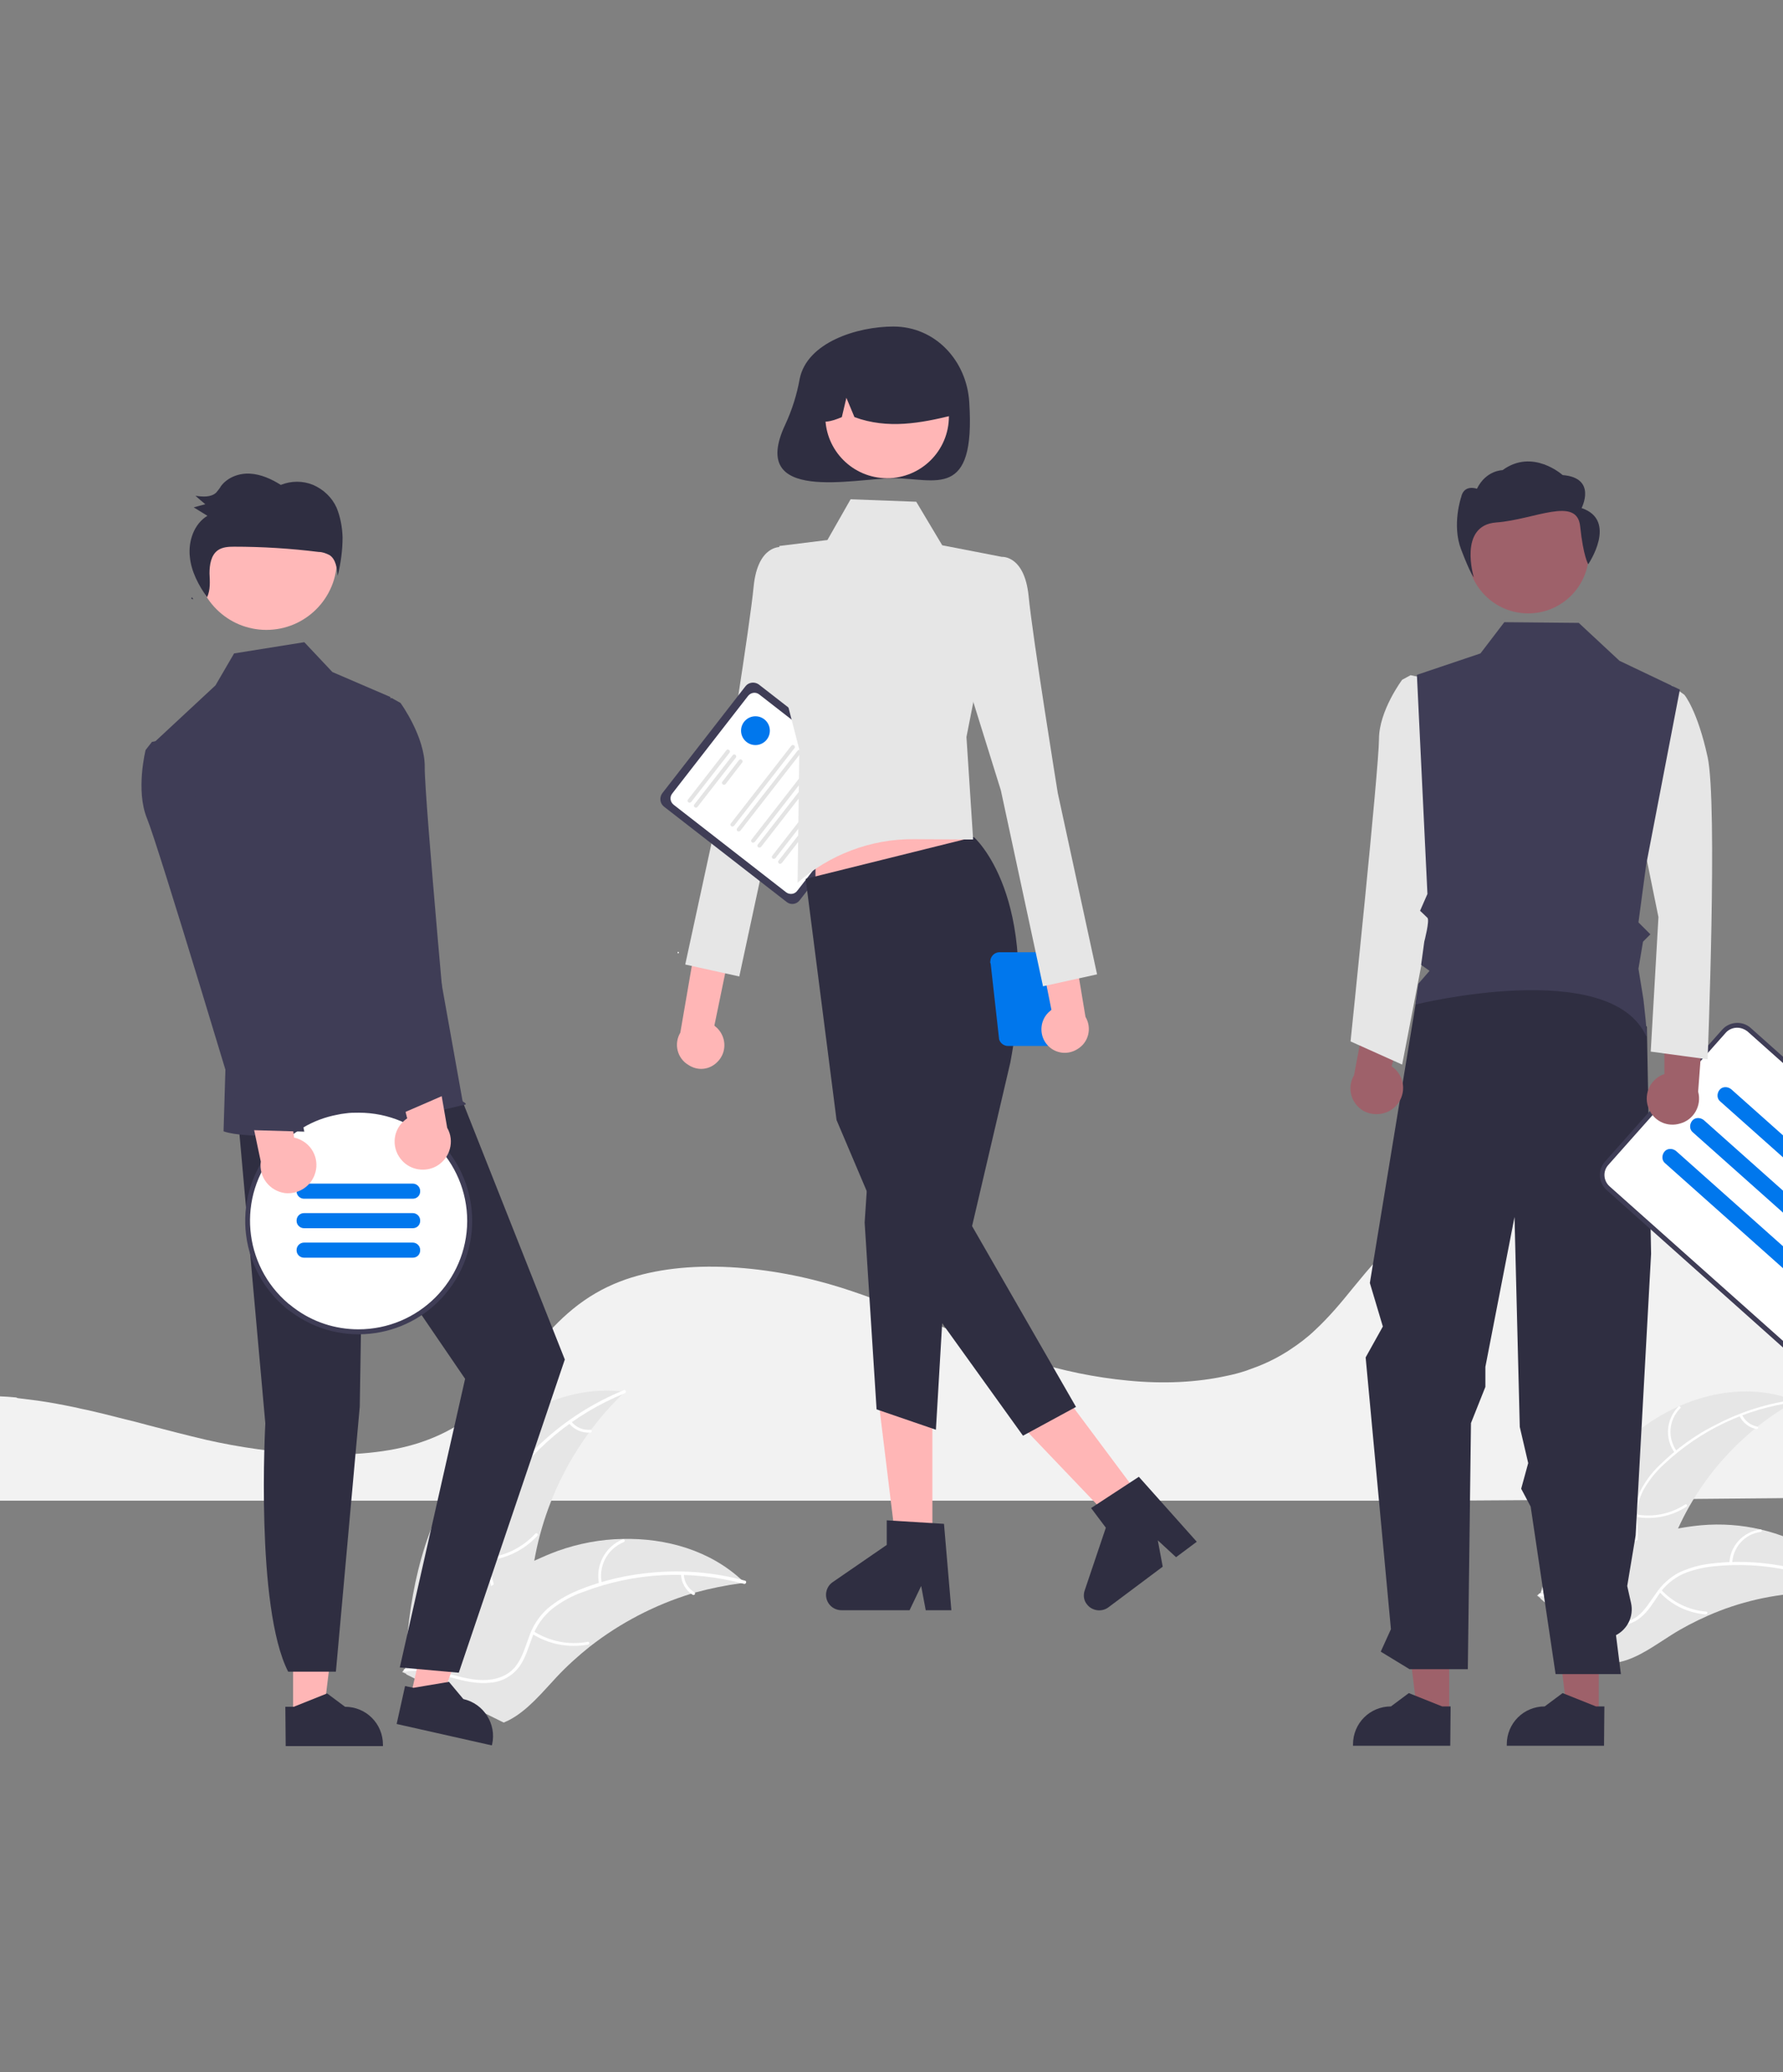 <?xml version="1.0" encoding="UTF-8"?>
<svg preserveAspectRatio="xMidYMid slice" width="1184px" height="1376px" xmlns="http://www.w3.org/2000/svg" xmlns:xlink="http://www.w3.org/1999/xlink" version="1.1" id="Ebene_1" x="0px" y="0px" viewBox="0 0 872.7 590.2" style="enable-background:new 0 0 872.7 590.2;" xml:space="preserve">
<rect x="0" y="0" width="872.7" height="590.2" fill="#808080" stroke="none"/>
<style type="text/css">
	.st0{fill:#F2F2F2;}
	.st1{fill:#E6E6E6;}
	.st2{fill:#FFFFFF;}
	.st3{fill:#FFB6B6;}
	.st4{fill:#3F3D56;}
	.st5{fill:#E4E4E4;}
	.st6{fill:#2F2E41;}
	.st7{fill:#0077ED;}
	.st8{fill:#FFB8B8;}
	.st9{fill:#9E616A;}
</style>
<path class="st0" d="M177.7,397.6c-2.8,0-5.7,0.1-8.5,0.4l-0.4,0c-18.4,1.6-31.9,11.1-31.3,22l0.1,2c0.1,1.2,0.1,2.6,0.2,4.1  c0,0.7,1,1.3,2.3,1.3h453.2c32-0.2,63.8-0.4,94.6-0.7c5.8,0,11.6-0.3,17.3-0.9c8.6-1,14.5-3,18.2-6.1h0c4.6-3.9,4.7-8.7,4.4-14.3  c-0.6-11.1-1.1-22.8-1.7-34.4c-0.5-10.3-1-20.5-1.5-30.3c-0.3-5.8-1-10.9-6.2-14.9c-5.6-4.2-15.9-6.4-30.4-6.4c-0.2,0-0.4,0-0.5,0  c-45.7,0.2-90.9,15.9-112.6,39.1c-2.5,2.7-4.8,5.5-7.1,8.3c-3.3,4.1-6.8,8.3-10.9,12.1c-2.2,2.1-4.6,3.9-7.2,5.6  c-0.2,0.1-0.4,0.3-0.6,0.4c-0.5,0.3-1,0.6-1.5,0.9c-2.9,1.7-6,3.1-9.2,4.2l-0.3,0.1c-0.2,0.1-0.5,0.2-0.8,0.3  c-1.8,0.6-3.7,1.1-5.7,1.5c-8.3,1.8-17.7,2.3-27.9,1.3c-9.4-0.9-18.7-2.8-27.8-5.7c-9.5-3-18.4-6.8-27-10.4  c-3.8-1.6-7.7-3.2-11.6-4.8c-0.7-0.3-1.5-0.6-2.2-0.9c-4.8-1.9-9.1-3.4-13.2-4.7c-10.2-3.2-20.8-5.2-31.5-5.8  c-11.4-0.6-21.4,0.6-29.8,3.5c-2.3,0.8-4.6,1.8-6.7,2.9c-9.9,5.2-16,12.8-22,20.1c-7.4,9.1-15,18.6-30,23.5  c-17.3,5.7-42.6,3.3-60.6-0.8c-5.6-1.3-11.3-2.8-16.7-4.2c-2.2-0.6-4.4-1.2-6.6-1.7c-4.3-1.1-7.9-2-11.1-2.7l-1-0.2  c-0.6-0.1-1.2-0.3-1.7-0.4c-3.9-0.8-7.5-1.5-11.1-2l-0.8-0.1c-1.7-0.2-3.3-0.4-4.8-0.6L187,398C184,397.7,180.8,397.6,177.7,397.6z"></path>
<path class="st1" d="M646.3,409.8c12.8-11.5,31.7-17.3,47.6-10.8c-16.3,9.1-28.9,23.6-35.5,41.1c-2.5,6.7-4.6,14.5-10.9,18.1  c-3.9,2.2-8.7,2.4-13,1.3c-4.3-1.1-8.3-3.3-12.3-5.4l-1.1,0C626.1,437.5,633.6,421.2,646.3,409.8z"></path>
<path class="st2" d="M693.9,399.3c-14.1,1.8-27.2,8-37.6,17.8c-2.3,2.1-4.2,4.5-5.7,7.1c-1.4,2.6-2.1,5.6-1.9,8.6  c0.1,2.8,0.5,5.6-0.1,8.4c-0.7,2.8-2.5,5.3-5.1,6.6c-3.1,1.8-6.7,2.4-10.2,2.8c-3.9,0.5-8,0.9-11.3,3.1c-0.4,0.3-0.8-0.4-0.4-0.6  c5.9-3.8,13.3-2.4,19.6-5c2.9-1.2,5.6-3.3,6.5-6.4c0.8-2.7,0.4-5.7,0.3-8.5c-0.2-2.9,0.4-5.8,1.6-8.5c1.4-2.7,3.2-5.2,5.4-7.3  c4.9-4.8,10.5-8.9,16.7-11.9c7-3.6,14.5-5.9,22.3-6.9C694.3,398.5,694.3,399.2,693.9,399.3L693.9,399.3z"></path>
<path class="st2" d="M659.4,413.7c-2.9-4-2.4-9.6,1.1-13.1c0.3-0.3,0.9,0.2,0.5,0.5c-3.3,3.3-3.7,8.4-1,12.2  C660.3,413.7,659.7,414.1,659.4,413.7L659.4,413.7z"></path>
<path class="st2" d="M648.4,431.3c4.8,0.9,9.8-0.1,14-2.8c0.4-0.3,0.8,0.4,0.4,0.6c-4.3,2.8-9.5,3.8-14.5,2.9  C647.7,432,647.9,431.2,648.4,431.3z"></path>
<path class="st2" d="M678.6,402.9c0.8,1.8,2.4,3,4.3,3.4c0.5,0.1,0.3,0.8-0.2,0.7c-2.1-0.4-3.9-1.8-4.8-3.7c-0.1-0.2,0-0.4,0.1-0.5  C678.2,402.6,678.5,402.7,678.6,402.9L678.6,402.9z"></path>
<path class="st1" d="M711.5,454.3c-0.3,0-0.6-0.1-0.9-0.1c-4.1-0.5-8.2-0.7-12.2-0.6c-0.3,0-0.6,0-1,0c-9.9,0.4-19.6,2.6-28.6,6.6  c-3.6,1.6-7.1,3.4-10.4,5.5c-4.6,2.9-9.3,6.4-14.4,7.6c-0.5,0.1-1.1,0.2-1.6,0.3l-21.2-18.3c0-0.1-0.1-0.1-0.1-0.2l-0.9-0.7  c0.2-0.1,0.3-0.2,0.5-0.4c0.1-0.1,0.2-0.1,0.3-0.2c0.1,0,0.1-0.1,0.2-0.1c0,0,0,0,0.1,0c0.1,0,0.1-0.1,0.2-0.1c1-0.7,1.9-1.4,2.9-2  c0,0,0,0,0,0c7.4-5.2,15.3-9.4,23.7-12.7c0.3-0.1,0.5-0.2,0.8-0.3c3.8-1.4,7.7-2.5,11.6-3.3c2.2-0.4,4.3-0.7,6.5-0.9  c5.7-0.5,11.4-0.1,16.9,1.2c11.1,2.6,21.2,8.6,27.2,18.1C711.2,453.9,711.3,454.1,711.5,454.3z"></path>
<path class="st2" d="M711.2,454.6c-12.3-7-26.6-10-40.7-8.5c-3,0.3-6,1-8.8,2.2c-2.7,1.3-5,3.2-6.7,5.7c-1.6,2.3-3,4.8-5.2,6.6  c-2.2,1.9-5.2,2.7-8.1,2.2c-3.6-0.4-6.8-2.1-9.8-3.9c-3.4-2-6.9-4.1-10.9-4.3c-0.5,0-0.4-0.8,0.1-0.8c7,0.5,12.1,6.1,18.6,7.8  c3.1,0.8,6.4,0.7,9-1.2c2.3-1.7,3.7-4.3,5.4-6.6c1.6-2.4,3.8-4.4,6.3-5.8c2.7-1.3,5.7-2.2,8.7-2.6c6.8-0.9,13.7-0.7,20.5,0.5  c7.7,1.4,15.2,4.1,22,7.9C712.1,454.2,711.6,454.8,711.2,454.6L711.2,454.6z"></path>
<path class="st2" d="M675,445.4c0.1-5,3.8-9.1,8.8-9.8c0.5-0.1,0.6,0.7,0.1,0.7c-4.6,0.6-8,4.5-8.1,9.1  C675.7,445.9,675,445.8,675,445.4L675,445.4z"></path>
<path class="st2" d="M655.6,452.8c3.3,3.6,7.9,5.8,12.8,6.2c0.5,0,0.4,0.8-0.1,0.8c-5.1-0.4-9.9-2.7-13.3-6.5  C654.7,452.9,655.3,452.4,655.6,452.8z"></path>
<path class="st2" d="M696.8,448.2c-0.4,1.9,0.1,3.9,1.4,5.3c0.3,0.4-0.3,0.8-0.6,0.5c-1.5-1.6-2-3.7-1.6-5.8c0-0.2,0.2-0.4,0.4-0.3  C696.7,447.8,696.9,448,696.8,448.2L696.8,448.2z"></path>
<path class="st1" d="M312.5,421.2c10.4-15.8,29.1-27.3,47.9-24.8c-14.9,14.2-24.4,33.3-26.6,53.8c-0.8,7.9-0.9,16.8-6.6,22.4  c-3.5,3.5-8.6,4.9-13.6,5c-5,0.1-9.8-1.2-14.6-2.4l-1.2,0.3C298.6,456.5,302.1,437,312.5,421.2z"></path>
<path class="st2" d="M360.4,396.8c-14.6,5.9-26.9,16.2-35.3,29.5c-1.9,2.8-3.2,5.9-4.1,9.2c-0.8,3.2-0.7,6.6,0.3,9.7  c0.8,3,2.1,5.9,2.2,9c0.1,3.2-1.2,6.3-3.6,8.5c-2.8,2.8-6.5,4.4-10.1,5.8c-4,1.6-8.3,3.2-11.3,6.5c-0.4,0.4-1-0.2-0.6-0.6  c5.2-5.7,13.6-6.3,19.6-10.8c2.8-2.1,5-5,5.1-8.7c0.1-3.2-1.1-6.2-2-9.2c-1-3.1-1.2-6.3-0.7-9.5c0.7-3.3,2-6.4,3.8-9.3  c3.9-6.5,8.8-12.4,14.5-17.4c6.5-5.7,13.9-10.3,22-13.6C360.7,395.7,360.9,396.6,360.4,396.8L360.4,396.8z"></path>
<path class="st2" d="M327.6,421.8c-4.2-3.5-5.2-9.6-2.4-14.3c0.3-0.5,1-0.1,0.7,0.4c-2.6,4.4-1.6,10,2.3,13.3  C328.6,421.5,328,422.1,327.6,421.8L327.6,421.8z"></path>
<path class="st2" d="M320.7,443.7c5.4-0.4,10.5-2.9,14.2-6.9c0.4-0.4,1,0.2,0.6,0.6c-3.8,4.1-9.1,6.7-14.8,7.1  C320.2,444.5,320.2,443.7,320.7,443.7L320.7,443.7z"></path>
<path class="st2" d="M345.1,404.8c1.3,1.7,3.4,2.6,5.5,2.4c0.5,0,0.5,0.8,0,0.8c-2.3,0.2-4.6-0.8-6.1-2.6c-0.2-0.2-0.2-0.4,0-0.6  C344.7,404.7,344.9,404.7,345.1,404.8L345.1,404.8z"></path>
<path class="st1" d="M394.6,450.8c-0.3,0-0.7,0.1-1,0.1c-4.5,0.6-8.9,1.5-13.3,2.7c-0.3,0.1-0.7,0.2-1,0.3  c-10.4,3.2-20.2,8.3-28.8,15c-3.4,2.7-6.6,5.6-9.6,8.8c-4.1,4.4-8.2,9.4-13.3,12.1c-0.5,0.3-1.1,0.5-1.7,0.8l-27.7-13.7  c0-0.1-0.1-0.1-0.1-0.2l-1.1-0.5c0.1-0.2,0.3-0.4,0.4-0.5c0.1-0.1,0.2-0.2,0.3-0.3c0.1-0.1,0.1-0.1,0.2-0.2c0,0,0,0,0.1-0.1  c0-0.1,0.1-0.1,0.1-0.2c0.8-1,1.7-2,2.5-3c0,0,0,0,0,0c6.5-7.5,13.8-14.5,21.8-20.2c0.2-0.2,0.5-0.3,0.7-0.5  c3.6-2.5,7.5-4.8,11.5-6.7c2.2-1,4.5-2,6.7-2.8c5.9-2.1,12.2-3.3,18.4-3.4c12.5-0.3,25,3.3,34.1,11.8  C394.1,450.3,394.4,450.5,394.6,450.8z"></path>
<path class="st2" d="M394.4,451.1c-15.2-4.1-31.2-3.3-45.9,2.3c-3.2,1.1-6.2,2.8-8.8,4.8c-2.5,2.1-4.5,4.8-5.6,7.9  c-1.1,2.9-1.9,5.9-3.7,8.5c-1.9,2.6-4.8,4.3-8,4.6c-3.9,0.5-7.8-0.4-11.6-1.5c-4.2-1.2-8.5-2.4-12.9-1.6c-0.5,0.1-0.7-0.7-0.1-0.8  c7.6-1.4,14.6,3.1,22.1,3.2c3.5,0,7-1,9.3-3.8c2-2.5,2.8-5.6,3.9-8.5c1-3,2.8-5.8,5.2-8c2.6-2.2,5.5-3.9,8.6-5.2  c7-2.9,14.5-4.6,22.1-5.2c8.6-0.7,17.3,0.1,25.7,2.4C395.2,450.4,394.9,451.2,394.4,451.1L394.4,451.1z"></path>
<path class="st2" d="M353.1,451.3c-1.2-5.3,1.6-10.8,6.7-12.9c0.5-0.2,0.8,0.6,0.3,0.8c-4.7,1.9-7.4,7-6.2,12  C354,451.7,353.2,451.8,353.1,451.3L353.1,451.3z"></path>
<path class="st2" d="M334.4,464.6c4.6,2.9,10.1,4,15.4,3c0.5-0.1,0.7,0.7,0.1,0.8c-5.6,1-11.3-0.1-16.1-3.2  C333.4,465,333.9,464.3,334.4,464.6z"></path>
<path class="st2" d="M377.2,448.3c0,2.1,1.2,4.1,3,5.2c0.5,0.3,0,1-0.5,0.7c-2-1.3-3.2-3.4-3.3-5.8c0-0.2,0.1-0.4,0.4-0.5  C377,447.9,377.2,448.1,377.2,448.3z"></path>
<path class="st3" d="M386.8,302.4c2.6-2.6,2.6-6.8,0-9.5c-0.3-0.3-0.6-0.5-0.9-0.8l10.9-52.8l-11.8,3.7l-8.8,51.1  c-1.9,3.2-0.9,7.3,2.3,9.2C381.2,305.1,384.6,304.7,386.8,302.4L386.8,302.4z"></path>
<path class="st1" d="M412,161.3l-7.3-5.5c0,0-6.4-0.5-7.6,11.1c-1.1,11.6-8.3,56.1-8.3,56.1l-11.2,51.7l15.4,3.4l12-55.8l12-38.5  L412,161.3z"></path>
<path class="st4" d="M406.5,256.9l-35-27.2c-1.1-0.9-1.3-2.5-0.5-3.7l23.8-30.6c0.9-1.1,2.5-1.3,3.7-0.5l35,27.2  c1.1,0.9,1.3,2.5,0.5,3.7l-23.8,30.6C409.3,257.6,407.6,257.8,406.5,256.9z"></path>
<path class="st2" d="M406.3,254.1l-32-24.9c-1-0.8-1.2-2.2-0.4-3.2l21.6-27.8c0.8-1,2.2-1.2,3.2-0.4l32,24.9c1,0.8,1.2,2.2,0.4,3.2  l-21.6,27.8C408.8,254.7,407.3,254.9,406.3,254.1z"></path>
<path class="st5" d="M378.5,228.5c-0.3-0.2-0.3-0.6-0.1-0.8l10.9-14c0.2-0.3,0.6-0.3,0.8-0.1c0.3,0.2,0.3,0.6,0.1,0.8l0,0l-10.9,14  C379.1,228.6,378.7,228.7,378.5,228.5z"></path>
<path class="st5" d="M380.3,229.9c-0.3-0.2-0.3-0.6-0.1-0.8l10.9-14c0.2-0.3,0.6-0.3,0.8-0.1c0.3,0.2,0.3,0.6,0.1,0.8l-10.9,14  C380.9,230.1,380.5,230.1,380.3,229.9z"></path>
<path class="st5" d="M388.3,223.4c-0.3-0.2-0.3-0.6-0.1-0.8l4.7-6.1c0.2-0.3,0.6-0.3,0.8-0.1c0.3,0.2,0.3,0.6,0.1,0.8l0,0l-4.7,6.1  C388.9,223.5,388.5,223.6,388.3,223.4z"></path>
<path class="st5" d="M390.7,235.3c-0.3-0.2-0.3-0.6-0.1-0.8l17.2-22.1c0.2-0.3,0.6-0.3,0.8-0.1c0.3,0.2,0.3,0.6,0.1,0.8l0,0  l-17.2,22.1C391.3,235.4,390.9,235.5,390.7,235.3z"></path>
<path class="st5" d="M392.5,236.7c-0.3-0.2-0.3-0.6-0.1-0.8l17.2-22.1c0.2-0.3,0.6-0.3,0.8-0.1c0.3,0.2,0.3,0.6,0.1,0.8l-17.2,22.1  C393.1,236.8,392.7,236.9,392.5,236.7z"></path>
<path class="st5" d="M396.6,239.9c-0.3-0.2-0.3-0.6-0.1-0.8l17.2-22.1c0.2-0.3,0.6-0.3,0.8-0.1c0.3,0.2,0.3,0.6,0.1,0.8l-17.2,22.1  C397.2,240,396.8,240.1,396.6,239.9z"></path>
<path class="st5" d="M398.4,241.3c-0.3-0.2-0.3-0.6-0.1-0.8l17.2-22.1c0.2-0.3,0.6-0.3,0.8-0.1c0.3,0.2,0.3,0.6,0.1,0.8l-17.2,22.1  C399,241.4,398.6,241.5,398.4,241.3z"></path>
<path class="st5" d="M402.5,244.5c-0.3-0.2-0.3-0.6-0.1-0.8l17.2-22.1c0.2-0.3,0.6-0.3,0.8-0.1c0.3,0.2,0.3,0.6,0.1,0.8l0,0  l-17.2,22.1C403.1,244.6,402.7,244.7,402.5,244.5z"></path>
<path class="st5" d="M404.3,245.9c-0.3-0.2-0.3-0.6-0.1-0.8l17.2-22.1c0.2-0.3,0.6-0.3,0.8-0.1c0.3,0.2,0.3,0.6,0.1,0.8l-17.2,22.1  C404.9,246,404.5,246.1,404.3,245.9z"></path>
<circle class="st2" cx="375.6" cy="271.3" r="0.2"></circle>
<path class="st6" d="M410.2,107.9c-0.8,4.5-2.2,8.9-4.1,13c-10.7,22.7,19.8,15.3,30.8,15.3c11.9,0,23.4,6.3,21.6-21.6  c-0.7-11.9-9.7-21.6-21.6-21.6C426.6,93,412.3,97.5,410.2,107.9z"></path>
<polygon class="st3" points="448,441 437.8,441 433,401.7 448,401.7 "></polygon>
<path class="st6" d="M453.4,458.6h-7.3l-1.3-6.9l-3.3,6.9h-19.4c-2.4,0-4.4-1.9-4.4-4.4c0-1.4,0.7-2.8,1.9-3.6L435,440v-7l16.3,1  L453.4,458.6z"></path>
<polygon class="st3" points="508.5,428.1 500.3,434.2 473,405.6 485,396.6 "></polygon>
<path class="st6" d="M523.3,439.1l-5.9,4.4l-5.2-4.8l1.4,7.5l-15.5,11.6c-1.9,1.4-4.7,1-6.1-0.9c-0.9-1.1-1.1-2.6-0.6-4l6-17.8  l-4.2-5.6l13.6-8.9L523.3,439.1z"></path>
<polygon class="st3" points="414.7,260.3 463,252.8 453.4,223.9 414.7,223.9 "></polygon>
<path class="st6" d="M459.8,238.4c0,0,19.3,16.7,10.4,64.2l-10.9,46.6l29.6,51.5l-15.1,8.2l-36.5-50.8L420.7,319l-8.8-68.7  L459.8,238.4z"></path>
<polygon class="st6" points="429.9,330.2 428.7,348.2 432.1,401.4 449,407.2 452.2,352.7 "></polygon>
<path class="st1" d="M424.7,142.2l18.7,0.7l7.4,12.4l17,3.3l-10.1,51.3l1.9,29.2l-16.9-0.1c-12.2-0.1-24,4.4-33.1,12.4l0,0l0.5-37.9  l-7.3-28.3l1.6-29.7l13.7-1.7L424.7,142.2z"></path>
<circle class="st3" cx="435.1" cy="118.6" r="17.6"></circle>
<path class="st6" d="M423.1,100.7c9.5-5.8,21.9-2.8,27.7,6.7c2,3.3,3,7,2.9,10.9c-9,2.2-18.4,4-27.9,0.5l-2.3-5.5l-1.3,5.5  c-2.9,1.2-5.8,2.2-8.7,0C413.3,111.5,416.9,104.6,423.1,100.7z"></path>
<path class="st7" d="M464.6,274.5l2.4,21.5c0.3,1.1,1.4,1.9,2.5,1.9h10.9c1.2,0,2.2-0.8,2.5-1.9l2-16.5c2,1,4.4,0.2,5.3-1.8  c1-2,0.2-4.4-1.8-5.3c-0.8-0.4-1.6-0.5-2.5-0.3c-0.5-0.6-1.2-0.9-2-0.9h-16.8c-1.4,0-2.6,1.2-2.6,2.6  C464.4,274,464.5,274.3,464.6,274.5z M485.2,278.4l1.2-3.9c0.1-0.5,0.2-0.9,0-1.4c0.1,0,0.1,0,0.2,0c1.6,0,2.8,1.3,2.8,2.8  c0,1.6-1.3,2.8-2.8,2.8c0,0,0,0,0,0C486.1,278.8,485.6,278.7,485.2,278.4z"></path>
<path class="st3" d="M481,297.9c-2.6-2.6-2.6-6.9,0-9.5c0.3-0.3,0.6-0.5,0.9-0.8l-10.6-52.9l11.8,3.8l8.5,51.1  c1.9,3.2,0.9,7.3-2.3,9.2C486.6,300.5,483.2,300.1,481,297.9z"></path>
<path class="st1" d="M460.5,164.1l7.3-5.5c0,0,6.4-0.5,7.6,11.1c1.1,11.6,8.3,56.1,8.3,56.1l11.2,51.7l-15.4,3.4l-12-55.8l-12-38.5  L460.5,164.1z"></path>
<circle class="st7" cx="397.6" cy="208.1" r="4.1"></circle>
<polygon class="st3" points="265.9,488.9 274.5,488.9 278.6,455.7 265.9,455.7 "></polygon>
<path class="st6" d="M263.7,486.1l2.4,0l9.5-3.8l5.1,3.8h0c6,0,10.8,4.8,10.8,10.8v0.4l-27.7,0L263.7,486.1z"></path>
<polygon class="st3" points="299.3,483.5 307.7,485.3 319,453.9 306.6,451.1 "></polygon>
<path class="st6" d="M297.8,480.2l2.4,0.5l10.1-1.7l4.1,4.9l0,0c5.8,1.3,9.5,7.1,8.2,12.9l-0.1,0.3l-27.1-6.1L297.8,480.2z"></path>
<path class="st6" d="M250.2,318.2l7.8,87.2c0,0-2.9,52.3,6.5,70.7h13.6l6.8-75.5l0.8-50.7l29.2,42.8l-18.6,82.2l16.8,1.5l30.2-89.2  l-33.2-83.8L250.2,318.2z"></path>
<circle class="st8" cx="258.3" cy="159.3" r="20.1"></circle>
<path class="st4" d="M293.6,198.5l-16.5-7.1l-8-8.5l-20,3.2l-5.3,9.1l-17.2,16l20.1,91.1l-0.6,19.9c0,0,12.9,5.8,68.8-7.6  c0.7-0.2-0.7-0.9-0.7-0.9L293.6,198.5z"></path>
<path class="st6" d="M237.5,170.7c-0.1-0.2-0.3-0.4-0.4-0.6c-0.1,0.1-0.1,0.2-0.2,0.4L237.5,170.7z"></path>
<path class="st6" d="M278.3,144.6c-1.3-2.9-3.7-5.2-6.7-6.5c-2.9-1.2-6.2-1.2-9.2,0c-2.7-1.7-5.6-3-8.7-3.2c-3.1-0.2-6.4,1-8.3,3.5  c-0.4,0.7-0.9,1.3-1.4,1.9c-1.5,1.4-3.9,1.2-5.9,0.9c0.9,0.8,1.8,1.6,2.8,2.4c-1.1,0.3-2.2,0.6-3.3,0.9c1.3,0.8,2.6,1.6,3.9,2.4  c-3.8,2.3-5.5,7.2-5,11.7c0.4,4.2,2.5,8.1,4.9,11.5c1-2.1,0.8-4.5,0.7-6.8c0-2.4,0.4-5.2,2.4-6.6c1.3-0.9,3-1,4.6-1  c8,0,16.1,0.5,24.1,1.5c1.1,0,2.1,0.4,3.1,0.9c1.8,1.2,2.1,3.7,2.3,5.9c0.9-3.6,1.4-7.3,1.4-11C279.9,150.1,279.4,147.3,278.3,144.6  z"></path>
<circle class="st2" cx="284.5" cy="347.7" r="31.6"></circle>
<path class="st4" d="M284.5,315.4c-1.6,0-3.2,0.1-4.8,0.4c-0.8,0.1-1.6,0.3-2.4,0.5c-17.4,4-28.2,21.3-24.2,38.7  c1.6,6.8,5.2,12.8,10.5,17.3c0.5,0.5,1.1,0.9,1.7,1.3c14.3,10.7,34.5,7.7,45.2-6.6c10.7-14.3,7.7-34.5-6.6-45.2  C298.3,317.7,291.5,315.4,284.5,315.4L284.5,315.4z M284.5,378.6c-6.6,0-13-2.1-18.2-6c-0.6-0.4-1.1-0.9-1.7-1.3  c-13-11-14.7-30.5-3.7-43.5c4.5-5.3,10.6-9,17.5-10.3c0.8-0.2,1.6-0.3,2.4-0.4c1.3-0.2,2.5-0.2,3.8-0.2c17.1,0,30.9,13.8,30.9,30.9  C315.4,364.8,301.6,378.6,284.5,378.6L284.5,378.6L284.5,378.6z"></path>
<path class="st7" d="M300,341.4h-31c-1.1,0-2.1-0.9-2.1-2.1v-0.1c0-1.1,0.9-2.1,2.1-2.1h31c1.1,0,2.1,0.9,2.1,2.1v0.1  C302.1,340.5,301.2,341.4,300,341.4z"></path>
<path class="st7" d="M300,349.8h-31c-1.1,0-2.1-0.9-2.1-2.1v-0.1c0-1.1,0.9-2.1,2.1-2.1h31c1.1,0,2.1,0.9,2.1,2.1v0.1  C302.1,348.9,301.2,349.8,300,349.8z"></path>
<path class="st7" d="M300,358.2h-31c-1.1,0-2.1-0.9-2.1-2.1v-0.1c0-1.1,0.9-2.1,2.1-2.1h31c1.1,0,2.1,0.9,2.1,2.1v0.1  C302.1,357.3,301.2,358.2,300,358.2z"></path>
<polygon class="st9" points="637.8,487.8 628.8,487.8 624.5,453 637.8,453 "></polygon>
<polygon class="st9" points="595.2,487.8 586.1,487.8 581.8,453 595.2,453 "></polygon>
<path class="st6" d="M595.5,497.2l-27.7,0v-0.4c0-6,4.8-10.8,10.8-10.8h0l5.1-3.8l9.5,3.8l2.4,0L595.5,497.2z"></path>
<path class="st6" d="M639.3,497.2l-27.7,0v-0.4c0-6,4.8-10.8,10.8-10.8h0l5.1-3.8l9.5,3.8l2.4,0L639.3,497.2z"></path>
<path class="st6" d="M586.3,281.9l-13.7,83.5l3.7,12.4l-4.9,8.8l7.2,77.4l-2.9,6.4l8.2,5h16.6l0.9-70.1l4.1-10.3v-5.7l8.3-42.7  l1.5,59.8l2.4,10.3l-2,7.3l2.7,5.1l7.1,47.7h18.6l-1.4-11.1l0,0c3.3-1.7,5.1-5.4,4.3-9.1l-1.1-4.9l2.4-14.4l4.4-80.2l-1.2-64.7  l-21.8-16.6L586.3,281.9z"></path>
<circle id="ab6171fa-7d69-4734-b81c-8dff60f9761b" class="st9" cx="617.7" cy="157.4" r="17.3"></circle>
<path class="st9" d="M580,315c2.8-2.9,2.8-7.6-0.2-10.5c-0.3-0.3-0.7-0.6-1-0.8l6.7-25.4l-13,4.4l-4.4,23.5  c-2.1,3.6-0.9,8.1,2.7,10.2C573.8,318,577.6,317.5,580,315L580,315z"></path>
<path id="bc44dde2-a388-4b93-9ca4-c442728432a9-697" class="st1" d="M587,192.9l-2.8-0.6l-2.4,1.3c0,0-6.6,8.8-6.6,16.9  c0,8.1-8.1,86.1-8.1,86.1l14.7,6.6l11.8-61.1L587,192.9z"></path>
<path id="bf427902-b9bf-4946-b5d7-5c1c7e04535e-698" class="st6" d="M632.9,144.7c0,0,4.5-8.6-5.4-9.4c0,0-8.5-7.7-17.1-1.4  c0,0-4.7,0-7.3,5.3c0,0-3.7-1.4-4.5,2.4c0,0-2.7,7.9,0,14.9c2.7,7.1,3.6,7.9,3.6,7.9s-4.5-14.8,6.4-15.6c10.9-0.8,23-7.6,23.9,1.1  c0.9,8.6,2.3,10.8,2.3,10.8S643.3,148.2,632.9,144.7z"></path>
<path class="st2" d="M696,386.6c-1.3,0-2.6-0.5-3.5-1.3l-52.3-46.6c-2.2-2-2.4-5.3-0.4-7.5l33.5-37.7c2-2.2,5.3-2.4,7.5-0.4  l52.3,46.6c2.2,2,2.4,5.3,0.4,7.5L700,384.8c-0.9,1.1-2.3,1.7-3.7,1.8C696.2,386.6,696.1,386.6,696,386.6z"></path>
<path class="st4" d="M696,386.9c-1.4,0-2.7-0.5-3.8-1.4L640,338.9c-2.3-2.1-2.5-5.7-0.5-8l33.5-37.7c2.1-2.3,5.7-2.5,8-0.5  l52.3,46.6c2.3,2.1,2.5,5.7,0.5,8L700.3,385c-1,1.1-2.4,1.8-3.9,1.9C696.3,386.9,696.1,386.9,696,386.9z M677.2,292.7  c-1.2,0-2.4,0.5-3.2,1.4l-33.5,37.7c-1.6,1.8-1.4,4.5,0.4,6.1l52.3,46.6c1.8,1.6,4.5,1.4,6.1-0.4c0,0,0,0,0,0l33.5-37.7  c1.6-1.8,1.4-4.5-0.4-6.1l-52.3-46.6C679.3,293.1,678.3,292.7,677.2,292.7L677.2,292.7z"></path>
<path class="st7" d="M715,350.9c-0.6,0-1.1-0.2-1.5-0.6l-41.1-36.6c-1-0.8-1-2.3-0.2-3.3c0.8-1,2.3-1,3.3-0.2c0,0,0,0,0,0l41.1,36.6  c1,0.8,1,2.3,0.2,3.3C716.3,350.7,715.7,350.9,715,350.9z"></path>
<path class="st7" d="M707.2,359.7c-0.6,0-1.1-0.2-1.5-0.6l-41.1-36.6c-1-0.8-1-2.3-0.2-3.3s2.3-1,3.3-0.2l0,0l41.1,36.6  c1,0.8,1,2.3,0.2,3.3C708.5,359.5,707.8,359.7,707.2,359.7L707.2,359.7z"></path>
<path class="st7" d="M699.3,368.5c-0.6,0-1.1-0.2-1.5-0.6l-41.1-36.6c-1-0.8-1-2.3-0.2-3.3c0.8-1,2.3-1,3.3-0.2l41.1,36.6  c1,0.8,1,2.3,0.2,3.3C700.6,368.3,700,368.5,699.3,368.5L699.3,368.5z"></path>
<path class="st9" d="M652.4,316.5c-2-3.6-0.7-8.1,2.9-10.1c0.4-0.2,0.8-0.4,1.2-0.5l0-26.3l11.4,7.5l-1.8,23.8  c1.1,4-1.3,8.1-5.2,9.1C657.5,321,654,319.5,652.4,316.5z"></path>
<path id="f348f81f-b961-4ae4-bc6b-758f6acfb12a-699" class="st1" d="M653.4,200.1l5.1-4.9l3.7,2.7c0,0,3.7,4.4,6.6,17.7  c2.9,13.2,0,86.1,0,86.1l-16.2-2.2l2.2-38.3l-6.6-32.4L653.4,200.1z"></path>
<path class="st4" d="M660.9,196.4l-17.2-8.2l-11.6-10.8l-21.2-0.2l-6.8,8.9l-18.1,6.1l3,62.4l-2.1,4.8c0,0,1.4,1.3,2.1,2  s-0.9,6.8-0.9,6.8l-0.9,6.6l2.4,1.7l-3.2,3.7l-0.8,5.9c0,0,55.3-13.7,65.7,9c0.6,1.2-0.8-10.6-0.8-10.6l-1.4-8.6l1.3-7.7l2.1-2.1  l-3.4-3.4l2.2-16.4L660.9,196.4z"></path>
<path class="st8" d="M272,334.7c1.6-4.1-0.4-8.7-4.5-10.3c-0.4-0.2-0.9-0.3-1.3-0.4l-3.8-28l-11,9.7l5.3,25.1  c-0.6,4.4,2.5,8.4,6.9,9C267.2,340.2,270.7,338.1,272,334.7z"></path>
<path id="e1bf2fad-858c-4bea-9733-320cc40b59f5-700" class="st4" d="M228.7,210.7l-3,0.6l-1.8,2.3c0,0-2.9,11.5,0.4,19.5  s27.5,88.7,27.5,88.7l17.3,0.5l-13.5-65.4L228.7,210.7z"></path>
<path class="st8" d="M297,330.6c-3-3.2-2.9-8.2,0.3-11.2c0.3-0.3,0.7-0.6,1.1-0.9l-6.9-27.4l13.9,4.8l4.4,25.3  c2.2,3.8,0.8,8.7-3,10.9C303.6,333.9,299.5,333.3,297,330.6z"></path>
<path id="ff35f29e-9865-4218-824f-c5cf71e1b056-701" class="st4" d="M291,199.4l3-0.6l2.5,1.4c0,0,7,9.6,6.9,18.3s7.6,92.5,7.6,92.5  l-15.9,6.9l-11.9-65.7L291,199.4z"></path>
</svg>
